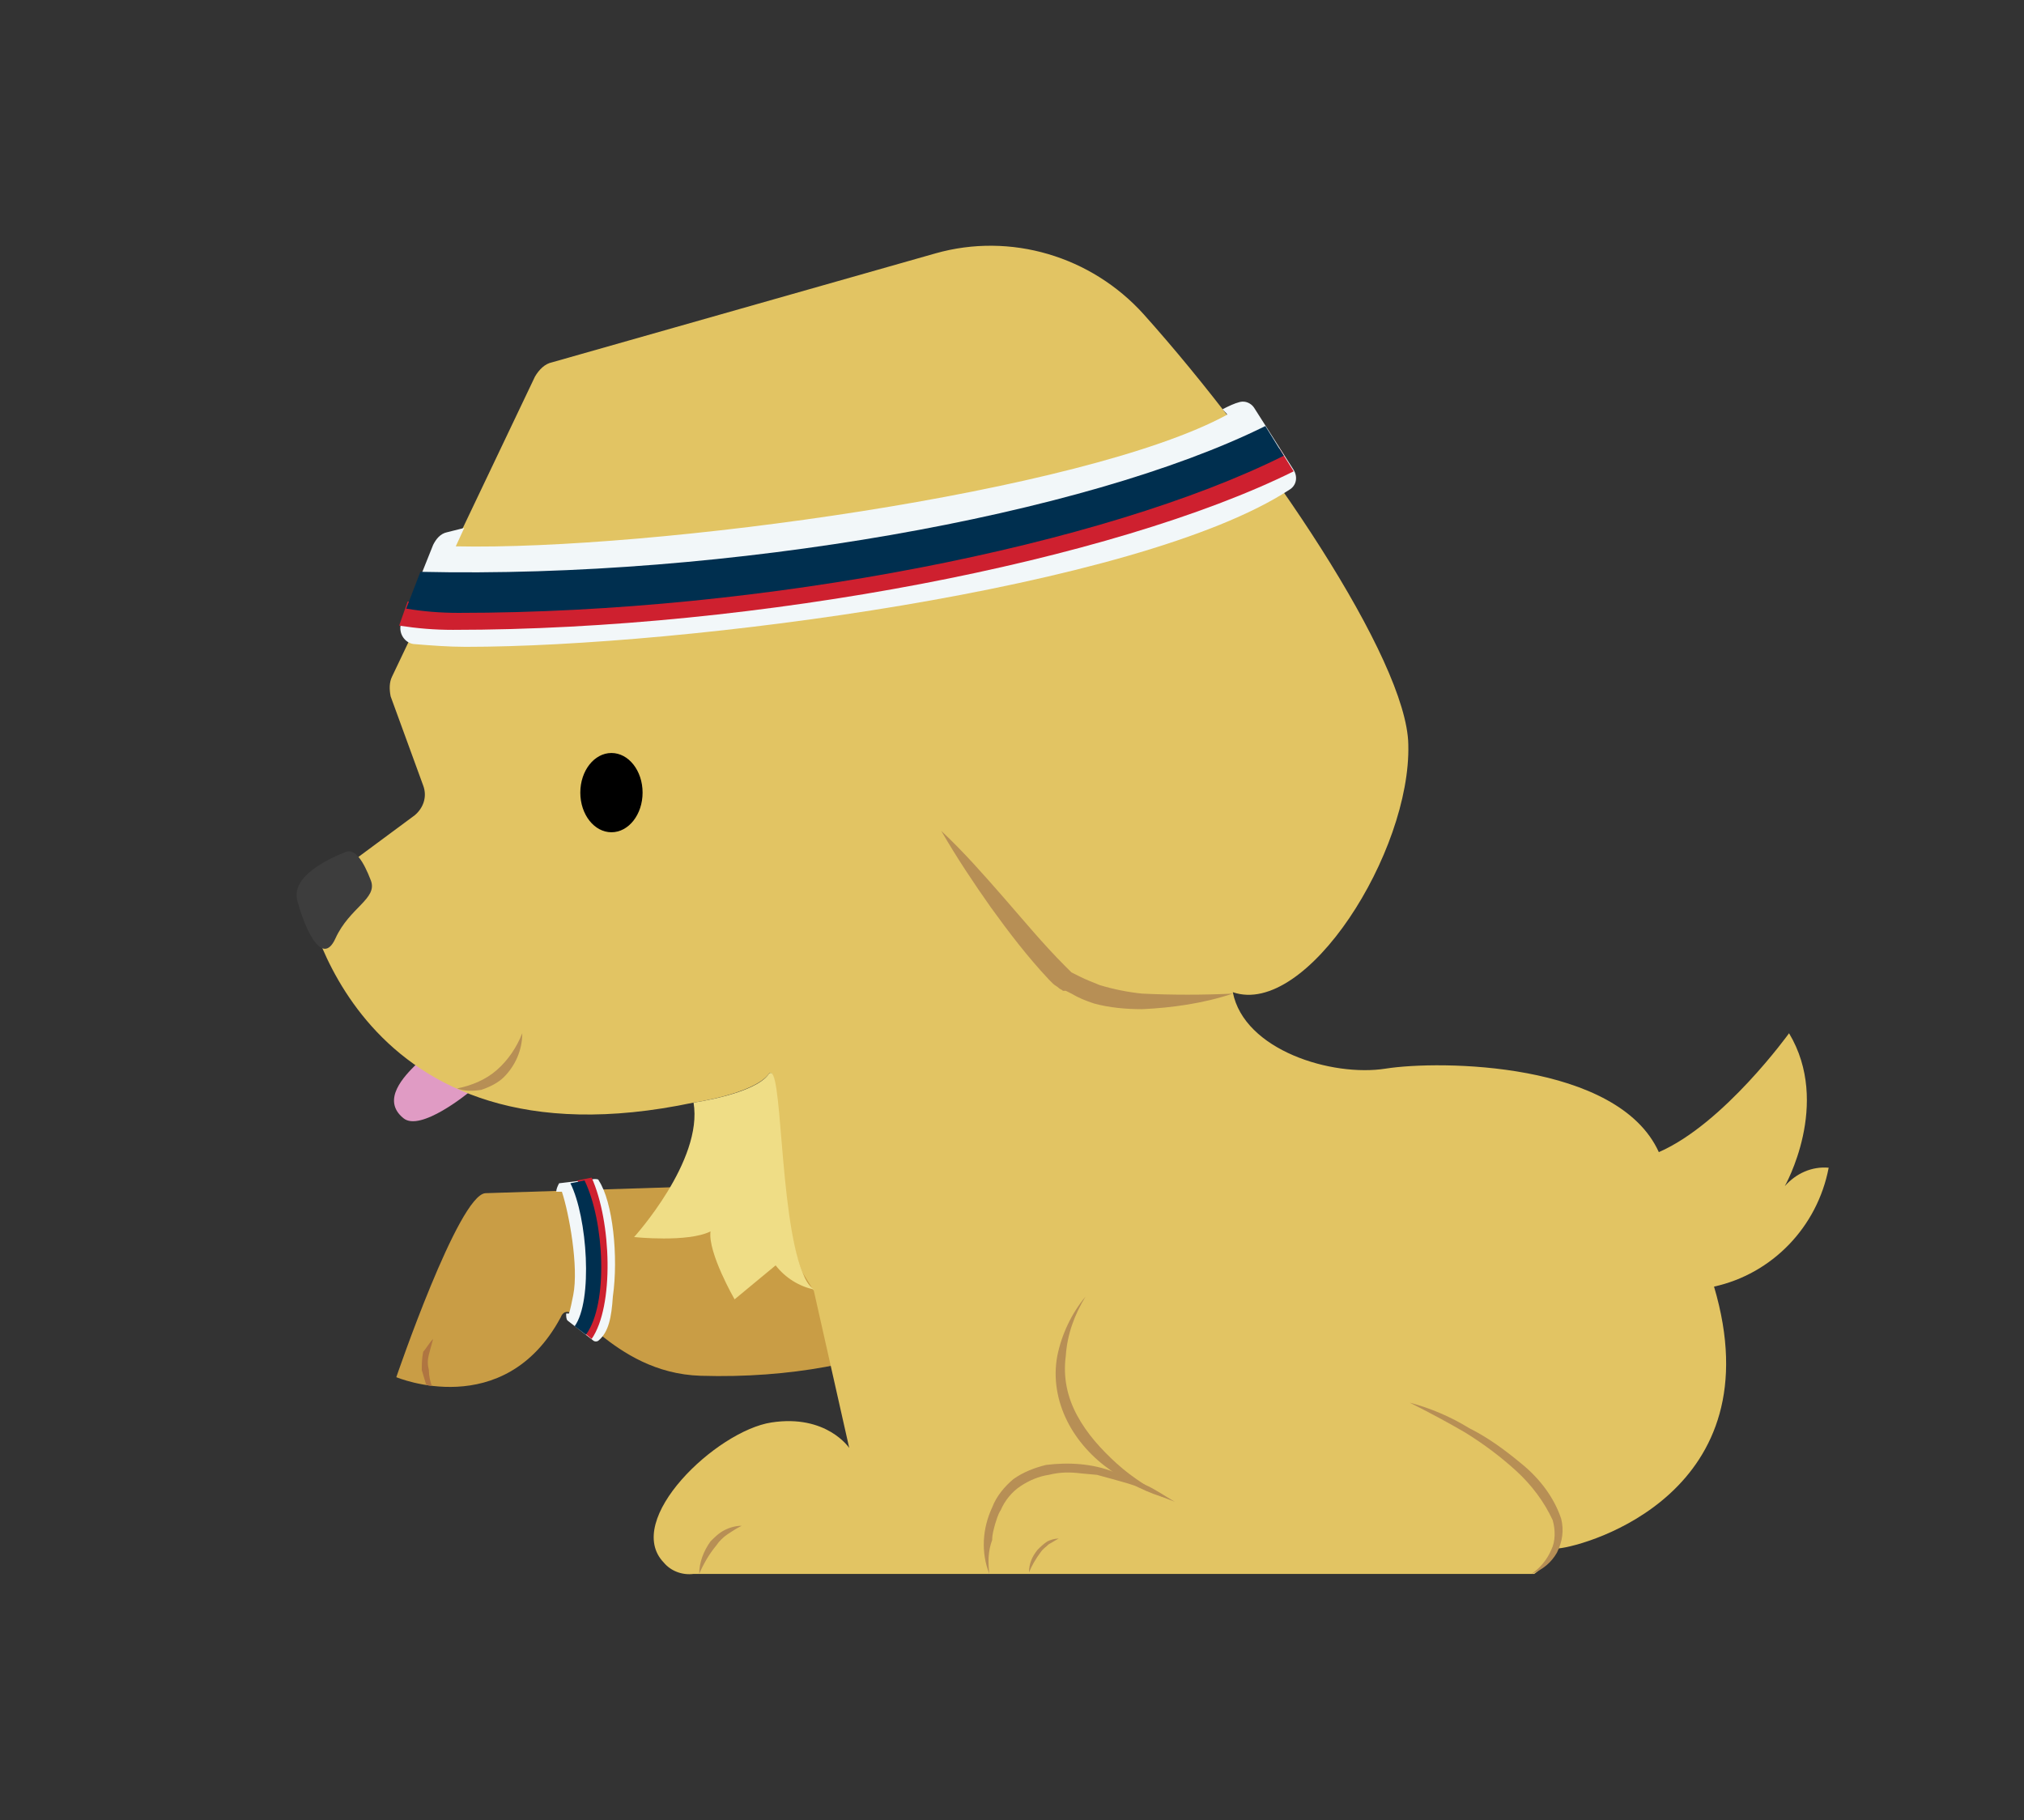 <svg version="1.1" id="exercisedoggo" xmlns="http://www.w3.org/2000/svg" xmlns:xlink="http://www.w3.org/1999/xlink" x="0px"
    y="0px" viewBox="0 0 143 128.6" style="enable-background:new 0 0 143 128.6;" xml:space="preserve" class="pwd-svg-exerciseDoggo">
    <rect x="0" y="0" width="143" height="128.6" fill="#333333" stroke="none"/>
    <style>
    .exercisedoggo-st0{fill:#E2C463;}
    .exercisedoggo-st1{fill:#E09BC4;}
    .exercisedoggo-st2{fill:#C99D45;}
    .exercisedoggo-st3{fill:#3D3D3D;}
    .exercisedoggo-st4{fill:#B78F55;}
    .exercisedoggo-st5{fill:#AF7541;}
    .exercisedoggo-st6{fill:#EFDD86;}
    .exercisedoggo-st7{fill:#F2F7F9;}
    .exercisedoggo-st8{fill:#CE202F;}
    .exercisedoggo-st9{fill:#002F4F;}
    </style>
       
        <path class="exercisedoggo-st0" d="M57.5,91.2l-0.8-1.3C56.9,90.4,57.1,90.8,57.5,91.2z"/>
        <path class="exercisedoggo-st1" d="M29.4,75.2c-0.8,0.8-2.5,2.5-0.9,3.8c1.2,1,4.6-1.8,4.6-1.8l1-1.2l-4.3-1.8L29.4,75.2z"/>
        <path class="exercisedoggo-st2" d="M62.5,83.4l-28.2,0.9c-1.9,0.1-6.3,13-6.3,13s7.6,3.2,11.6-4.2c0.8-2,3.5,3.9,9.9,4.1s12-1,15.3-2.6
            S62.5,83.4,62.5,83.4z"/>
        <path class="exercisedoggo-st0" d="M129.2,82.5c-1.2-0.1-2.3,0.4-3.1,1.3c0,0,3.3-5.8,0.3-10.8c0,0-4.6,6.4-9.2,8.4c-2.9-6.4-15.5-6.5-19.3-5.9
            s-10-1.3-10.8-5.4c5.2,1.8,12.6-9.9,12.4-17.5c-0.1-6-10.1-20.8-18.7-30.4c-3.7-4.1-9.4-5.8-14.7-4.3L39,25.6
            c-0.5,0.1-0.9,0.5-1.2,1L27.7,47.8c-0.2,0.4-0.2,0.9-0.1,1.4l2.3,6.3c0.3,0.8,0,1.6-0.6,2.1l-7.7,5.7c0,0,3.3,19.7,27.4,14.6
            c0,0,4.2-0.6,5.3-2c0.9-1.3,0.6,9.8,2.4,14l0.8,1.3l2.5,11.1c0,0-1.6-2.4-5.5-1.8s-10.5,6.9-7.6,9.9c0.5,0.6,1.3,0.9,2.1,0.8h59.4
            c0.7-0.5,1.2-1.1,1.7-1.8c2.1-0.2,15.3-4,11-18.5C125.2,90,128.4,86.7,129.2,82.5z"/>
        <ellipse cx="43.2" cy="56" rx="2.2" ry="2.8"/>
        <path class="exercisedoggo-st3" d="M24.4,60.2c-1.5,0.6-3.8,1.8-3.4,3.4s1.7,4.9,2.7,2.7s3-2.8,2.5-4.1S25.1,59.9,24.4,60.2z"/>
        <path class="exercisedoggo-st4" d="M66.5,58.7c1.6,1.5,3,3.1,4.4,4.7c1.4,1.6,2.8,3.3,4.3,4.8l0.3,0.3c0.1,0.1,0.1,0.1,0.2,0.2l0,0l0.2,0.1
            l0.4,0.2c0.4,0.2,0.9,0.4,1.4,0.6c1,0.3,2,0.5,3,0.6c2.1,0.1,4.3,0.1,6.4,0c-2.1,0.7-4.3,1-6.4,1.1c-1.1,0-2.3-0.1-3.4-0.4
            c-0.6-0.2-1.1-0.4-1.6-0.7L75.3,70h-0.2c-0.1-0.1-0.2-0.1-0.3-0.2c-0.1-0.1-0.3-0.2-0.4-0.3c-0.1-0.1-0.2-0.2-0.3-0.3
            c-1.5-1.6-2.8-3.3-4.1-5.1C68.8,62.4,67.6,60.6,66.5,58.7z"/>
        <path class="exercisedoggo-st4" d="M52.4,107.8c-0.4,0.2-0.7,0.4-1,0.6c-0.3,0.2-0.6,0.5-0.8,0.8c-0.5,0.6-0.9,1.3-1.2,2c0-0.8,0.3-1.6,0.8-2.3
            c0.3-0.3,0.6-0.6,1-0.8C51.6,107.9,52,107.8,52.4,107.8z"/>
        <path class="exercisedoggo-st5" d="M30.6,94.6c-0.1,0.4-0.2,0.7-0.3,1.1c-0.1,0.4-0.1,0.7,0,1.1c0,0.4,0.1,0.8,0.2,1.1c-0.1,0-0.3,0-0.4-0.1
            c-0.1-0.3-0.2-0.7-0.3-1c0-0.4,0-0.8,0.1-1.3C30.1,95.3,30.3,94.9,30.6,94.6z"/>
        <path class="exercisedoggo-st4" d="M74.8,108.7c-0.2,0.1-0.5,0.3-0.7,0.4c-0.2,0.2-0.4,0.3-0.6,0.6c-0.3,0.4-0.6,0.9-0.8,1.4
            c0-0.6,0.2-1.1,0.6-1.6c0.2-0.2,0.4-0.4,0.7-0.6C74.2,108.8,74.5,108.7,74.8,108.7z"/>
        <path class="exercisedoggo-st4" d="M82.6,105.9c-1.5-0.4-2.9-1.1-4.1-2c-1.3-0.9-2.4-2.1-3.1-3.5c-0.7-1.4-1-3-0.7-4.6c0.3-1.5,1-3,2-4.2
            c-0.8,1.3-1.3,2.7-1.4,4.2c-0.2,1.5,0.1,2.9,0.8,4.2c0.7,1.3,1.7,2.4,2.8,3.4C80,104.4,81.3,105.2,82.6,105.9z"/>
        <path class="exercisedoggo-st4" d="M69.9,111.2c-0.6-1.5-0.5-3.2,0.2-4.7c0.3-0.8,0.9-1.5,1.5-2c0.7-0.5,1.5-0.8,2.3-1c1.6-0.2,3.3-0.1,4.8,0.5
            c0.8,0.2,1.5,0.6,2.2,0.9s1.4,0.8,2.1,1.2c-0.8-0.3-1.5-0.6-2.2-0.9c-0.7-0.3-1.5-0.5-2.2-0.7l-1.1-0.3l-1.1-0.1
            c-0.8-0.1-1.5-0.1-2.3,0.1c-0.7,0.1-1.4,0.4-2,0.8c-0.6,0.4-1.1,1-1.4,1.7c-0.2,0.3-0.3,0.7-0.4,1c-0.1,0.4-0.2,0.7-0.2,1.1
            C69.8,109.6,69.8,110.4,69.9,111.2z"/>
        <path class="exercisedoggo-st4" d="M32.3,76.9c1-0.2,2-0.6,2.8-1.3c0.8-0.7,1.4-1.6,1.8-2.6c0,1.2-0.5,2.3-1.3,3.1c-0.4,0.4-1,0.7-1.6,0.9
            C33.4,77.1,32.8,77.1,32.3,76.9z"/>
        <path class="exercisedoggo-st4" d="M99.6,99.1c1.5,0.4,2.9,1,4.2,1.8c1.4,0.7,2.6,1.6,3.8,2.6c1.2,1,2.2,2.3,2.7,3.8c0.2,0.8,0.1,1.6-0.3,2.4
            c-0.4,0.7-1,1.2-1.8,1.5c0.6-0.4,1.1-1,1.4-1.7c0.3-0.6,0.3-1.4,0.1-2.1c-0.6-1.3-1.5-2.5-2.6-3.5c-1.1-1-2.3-1.9-3.6-2.7
            C102.3,100.5,101,99.8,99.6,99.1z"/>
        <path class="exercisedoggo-st6" d="M56.7,89.9c-1.7-4.2-1.4-15.3-2.4-14c-1,1.4-5.3,2-5.3,2c0.7,4.1-4.2,9.5-4.2,9.5s3.8,0.4,5.4-0.4
            c-0.2,1.5,1.7,4.8,1.7,4.8l2.9-2.4c0.7,0.9,1.7,1.5,2.7,1.7C57.1,90.8,56.9,90.4,56.7,89.9z"/>
        <g id="headband">
            <path class="exercisedoggo-st7" d="M32.9,45.7c-1.2,0-2.5-0.1-3.7-0.2c-0.6-0.1-1-0.7-0.9-1.3c0-0.1,0-0.1,0.1-0.2l2.2-5.5c0.2-0.4,0.5-0.8,1-0.9
                c0.4-0.1,0.8-0.2,1.2-0.3l-0.6,1.3c13.8,0.3,44.4-3.8,54.5-9.3c0-0.1-0.4-0.4-0.3-0.4c0.4-0.2,0.8-0.4,1.2-0.5
                c0.4-0.1,0.8,0.1,1,0.4l2.8,4.4c0.3,0.5,0.2,1.1-0.3,1.4C80.4,41.6,48.2,45.7,32.9,45.7z"/>
            <path class="exercisedoggo-st8" d="M32,44.5c-1.3,0-2.5-0.1-3.8-0.3l0.6-1.7C50.6,43,77.6,38,90.4,31.7l1,1.6C78.7,39.6,53.6,44.5,32,44.5z"/>
            <path class="exercisedoggo-st9" d="M32.4,43.3c-1.3,0-2.5-0.1-3.7-0.3l1-2.6c21.7,0.5,47-4,59.7-10.3l1.3,2.1C78.1,38.5,54.1,43.3,32.4,43.3z"/>
        </g>
        <g id="wristband">
            <path class="exercisedoggo-st7" d="M42.3,94.7c-0.1,0.1-0.3,0.1-0.4,0l-1.8-1.4c-0.1-0.1-0.1-0.3-0.1-0.5c0.1,0,0.1,0,0.2,0
                c0.1-0.3,0.2-0.8,0.3-1.3c0.4-2-0.3-5.8-0.8-7.3c-0.1,0-0.3,0-0.4,0c0-0.2,0.1-0.4,0.2-0.6l2.5-0.3c0.1,0,0.3,0,0.3,0.1
                c1,1.5,1.4,5.4,1,8.2C43.2,93.1,43,94.1,42.3,94.7z"/>
            <path class="exercisedoggo-st8" d="M41.8,94.6l-0.6-0.5c1.3-1.9,0.8-8.1-0.4-10.7l1-0.2C43.2,86.3,43.4,92.3,41.8,94.6z"/>
            <path class="exercisedoggo-st9" d="M41.4,94.3l-0.8-0.6c1.3-1.8,0.9-7.7-0.3-10.1l1-0.2C42.7,86.3,43,92.1,41.4,94.3z"/>
        </g>
    </svg>            